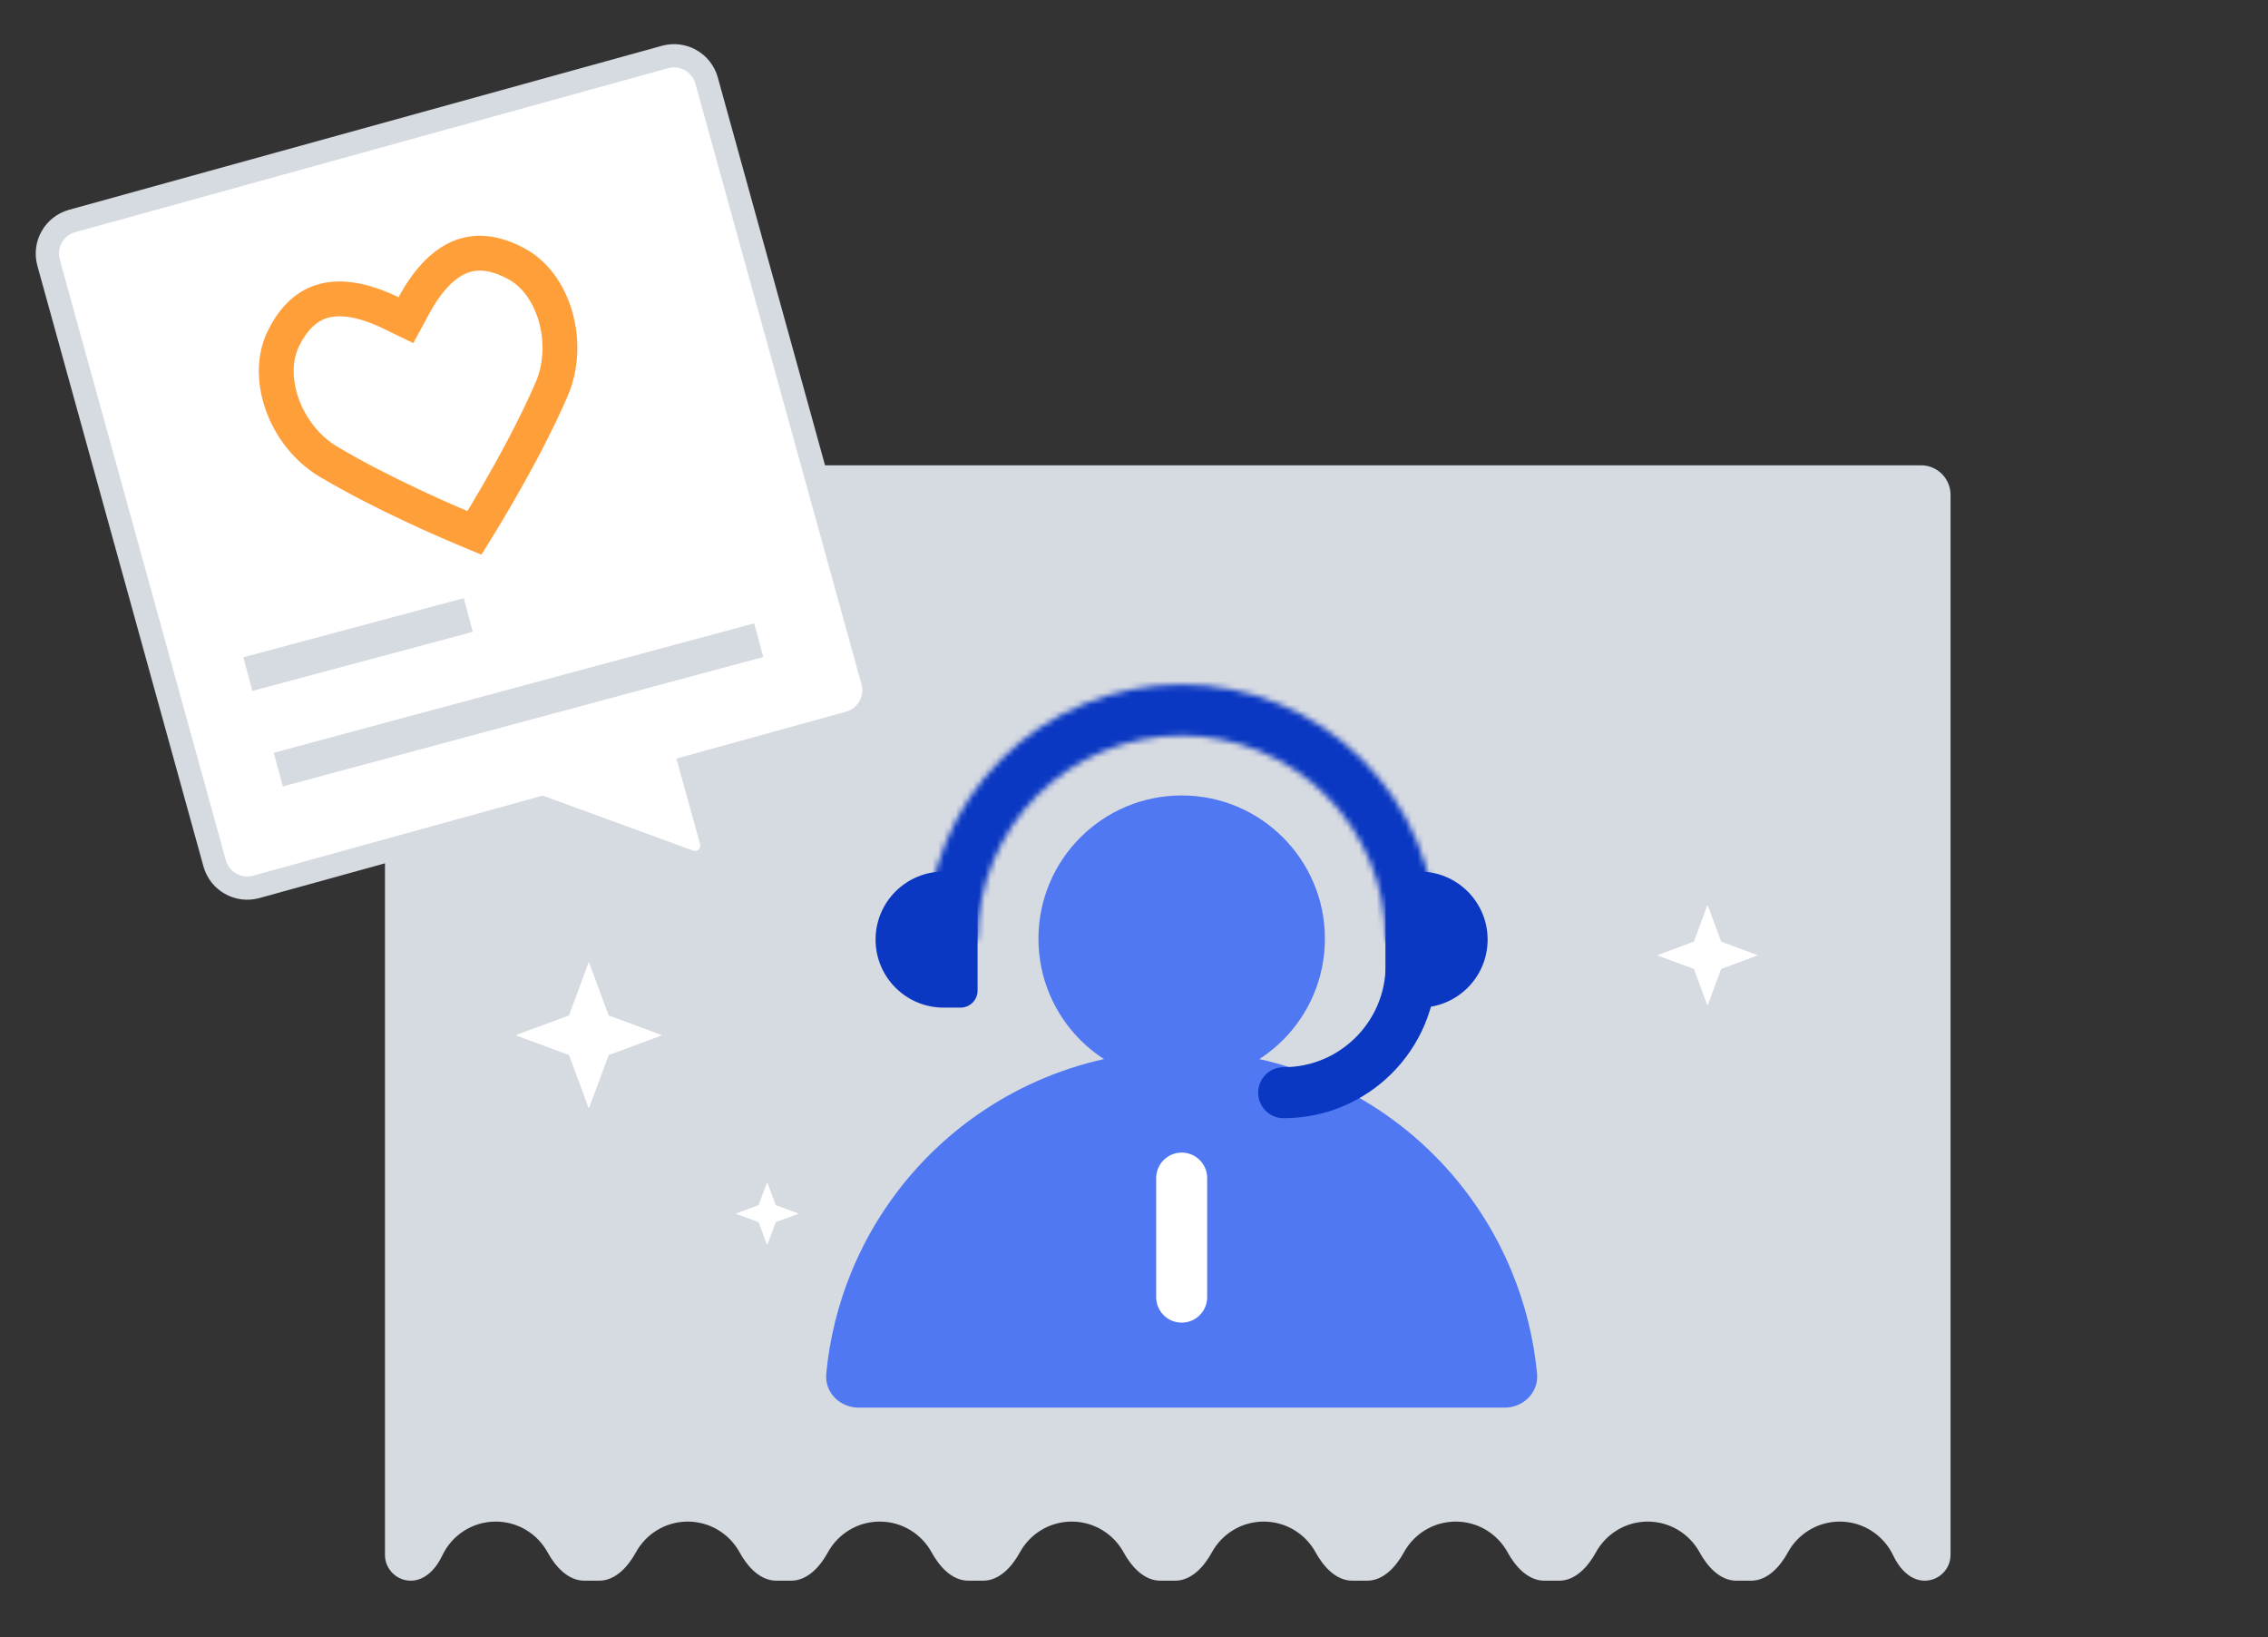 <svg width="388" height="280" viewBox="0 0 388 280" fill="none" xmlns="http://www.w3.org/2000/svg">
<rect x="0" y="0" width="388" height="280" fill="#333333" stroke="none"/>
<path fill-rule="evenodd" clip-rule="evenodd" d="M333.691 84.635C333.691 81.844 331.429 79.582 328.638 79.582H70.913C68.122 79.582 65.859 81.844 65.859 84.635V265.927C65.859 268.369 67.839 270.349 70.281 270.349C72.723 270.349 74.617 268.277 75.653 266.066C77.265 262.625 80.759 260.242 84.81 260.242C88.636 260.242 91.965 262.368 93.681 265.503C95.022 267.951 97.179 270.349 99.97 270.349H102.497C105.288 270.349 107.446 267.951 108.786 265.503C110.502 262.368 113.832 260.242 117.658 260.242C121.484 260.242 124.813 262.368 126.529 265.503C127.869 267.951 130.027 270.349 132.818 270.349H135.345C138.136 270.349 140.294 267.951 141.634 265.503C143.35 262.368 146.679 260.242 150.505 260.242C154.331 260.242 157.661 262.368 159.377 265.503C160.717 267.951 162.875 270.349 165.666 270.349H168.189C170.98 270.349 173.137 267.951 174.478 265.503C176.194 262.368 179.523 260.242 183.349 260.242C187.175 260.242 190.504 262.368 192.22 265.503C193.561 267.951 195.718 270.349 198.509 270.349H201.036C203.827 270.349 205.985 267.951 207.325 265.503C209.041 262.368 212.371 260.242 216.197 260.242C220.023 260.242 223.352 262.368 225.068 265.503C226.408 267.951 228.566 270.349 231.357 270.349H233.884C236.675 270.349 238.833 267.951 240.173 265.503C241.889 262.368 245.219 260.242 249.045 260.242C252.87 260.242 256.2 262.368 257.916 265.503C259.256 267.951 261.414 270.349 264.205 270.349H266.732C269.523 270.349 271.68 267.951 273.021 265.503C274.737 262.368 278.066 260.242 281.892 260.242C285.718 260.242 289.047 262.368 290.763 265.503C292.104 267.951 294.261 270.349 297.052 270.349H299.579C302.37 270.349 304.528 267.951 305.868 265.503C307.584 262.368 310.914 260.242 314.74 260.242C318.79 260.242 322.284 262.625 323.897 266.066C324.933 268.277 326.827 270.349 329.269 270.349C331.711 270.349 333.691 268.369 333.691 265.927V84.635Z" fill="#D6DAE1"/>
<path d="M292.171 154.884C292.152 154.835 292.082 154.835 292.064 154.884L289.792 161.025C289.786 161.041 289.774 161.053 289.758 161.059L283.617 163.331C283.567 163.35 283.567 163.419 283.617 163.438L289.758 165.71C289.774 165.716 289.786 165.728 289.792 165.744L292.064 171.885C292.082 171.934 292.152 171.934 292.171 171.885L294.443 165.744C294.449 165.728 294.461 165.716 294.477 165.71L300.618 163.438C300.667 163.419 300.667 163.35 300.618 163.331L294.477 161.059C294.461 161.053 294.449 161.041 294.443 161.025L292.171 154.884Z" fill="white"/>
<path d="M100.681 164.649C100.699 164.599 100.769 164.599 100.788 164.649L104.116 173.644C104.122 173.66 104.134 173.672 104.15 173.678L113.145 177.006C113.195 177.025 113.195 177.094 113.145 177.113L104.15 180.441C104.134 180.447 104.122 180.459 104.116 180.475L100.788 189.47C100.769 189.52 100.699 189.52 100.681 189.47L97.353 180.475C97.347 180.459 97.335 180.447 97.319 180.441L88.323 177.113C88.274 177.094 88.274 177.025 88.323 177.006L97.319 173.678C97.335 173.672 97.347 173.66 97.353 173.644L100.681 164.649Z" fill="white"/>
<path d="M131.189 202.313C131.208 202.263 131.277 202.263 131.296 202.313L132.693 206.088C132.698 206.103 132.711 206.116 132.726 206.121L136.501 207.518C136.551 207.537 136.551 207.607 136.501 207.625L132.726 209.022C132.711 209.028 132.698 209.04 132.693 209.055L131.296 212.831C131.277 212.88 131.208 212.88 131.189 212.831L129.792 209.055C129.787 209.04 129.774 209.028 129.759 209.022L125.984 207.625C125.934 207.607 125.934 207.537 125.984 207.518L129.759 206.121C129.774 206.116 129.787 206.103 129.792 206.088L131.189 202.313Z" fill="white"/>
<path d="M146.891 240.751C143.679 240.751 141.046 238.141 141.351 234.943C141.927 228.914 143.398 222.993 145.724 217.377C148.793 209.967 153.292 203.234 158.964 197.562C164.635 191.891 171.368 187.392 178.779 184.322C186.189 181.253 194.132 179.673 202.152 179.673C210.173 179.673 218.116 181.253 225.526 184.322C232.936 187.392 239.67 191.891 245.341 197.562C251.013 203.234 255.512 209.967 258.581 217.377C260.907 222.993 262.378 228.914 262.954 234.943C263.259 238.141 260.626 240.751 257.414 240.751L202.152 240.751H146.891Z" fill="#5078F2"/>
<path d="M202.156 201.49V221.85" stroke="white" stroke-width="8.725" stroke-linecap="round"/>
<ellipse cx="202.156" cy="160.553" rx="24.504" ry="24.503" fill="#5078F2"/>
<path d="M219.602 186.885V186.885C231.649 186.885 241.415 177.119 241.415 165.072V160.709" stroke="#0A38C3" stroke-width="8.725" stroke-linecap="round"/>
<mask id="path-9-inside-1_7686_267416" fill="white">
<path d="M158.512 160.704C158.512 154.975 159.64 149.302 161.833 144.009C164.025 138.716 167.239 133.906 171.29 129.855C175.341 125.804 180.15 122.591 185.444 120.398C190.737 118.206 196.41 117.077 202.139 117.077C207.868 117.077 213.541 118.206 218.834 120.398C224.128 122.591 228.937 125.804 232.988 129.855C237.039 133.906 240.253 138.716 242.445 144.009C244.638 149.302 245.766 154.975 245.766 160.704L237.041 160.704C237.041 156.121 236.138 151.583 234.384 147.348C232.63 143.114 230.059 139.266 226.818 136.025C223.577 132.784 219.73 130.213 215.495 128.459C211.261 126.705 206.722 125.803 202.139 125.803C197.556 125.803 193.017 126.705 188.783 128.459C184.548 130.213 180.701 132.784 177.46 136.025C174.219 139.266 171.648 143.114 169.894 147.348C168.14 151.583 167.237 156.121 167.237 160.704H158.512Z"/>
</mask>
<path d="M158.512 160.704C158.512 154.975 159.64 149.302 161.833 144.009C164.025 138.716 167.239 133.906 171.29 129.855C175.341 125.804 180.15 122.591 185.444 120.398C190.737 118.206 196.41 117.077 202.139 117.077C207.868 117.077 213.541 118.206 218.834 120.398C224.128 122.591 228.937 125.804 232.988 129.855C237.039 133.906 240.253 138.716 242.445 144.009C244.638 149.302 245.766 154.975 245.766 160.704L237.041 160.704C237.041 156.121 236.138 151.583 234.384 147.348C232.63 143.114 230.059 139.266 226.818 136.025C223.577 132.784 219.73 130.213 215.495 128.459C211.261 126.705 206.722 125.803 202.139 125.803C197.556 125.803 193.017 126.705 188.783 128.459C184.548 130.213 180.701 132.784 177.46 136.025C174.219 139.266 171.648 143.114 169.894 147.348C168.14 151.583 167.237 156.121 167.237 160.704H158.512Z" fill="#0A38C3" stroke="#0A38C3" stroke-width="17.451" mask="url(#path-9-inside-1_7686_267416)"/>
<path d="M149.789 160.701C149.789 154.276 154.998 149.067 161.423 149.067H167.24V169.427C167.24 171.033 165.938 172.335 164.331 172.335H161.423C154.998 172.335 149.789 167.127 149.789 160.701Z" fill="#0A38C3"/>
<path d="M254.496 160.701C254.496 154.276 249.287 149.067 242.862 149.067H237.045V169.427C237.045 171.033 238.347 172.335 239.954 172.335H242.862C249.287 172.335 254.496 167.127 254.496 160.701Z" fill="#0A38C3"/>
<path fill-rule="evenodd" clip-rule="evenodd" d="M12.345 37.796C9.263 38.648 7.456 41.837 8.308 44.918L36.719 147.649C37.572 150.73 40.76 152.537 43.841 151.685L92.756 138.157L117.903 147.349C120.114 148.157 122.313 146.128 121.686 143.859L118.165 131.13L145.261 123.637C148.343 122.785 150.15 119.596 149.297 116.515L120.887 13.784C120.034 10.703 116.846 8.896 113.765 9.748L12.345 37.796Z" fill="white"/>
<path d="M8.308 44.918L6.394 45.447L8.308 44.918ZM36.719 147.649L38.634 147.12L36.719 147.649ZM92.756 138.157L93.438 136.292L92.84 136.073L92.227 136.243L92.756 138.157ZM117.903 147.349L118.584 145.484L118.584 145.484L117.903 147.349ZM121.686 143.859L123.6 143.33L121.686 143.859ZM118.165 131.13L117.636 129.216L115.722 129.746L116.251 131.66L118.165 131.13ZM149.297 116.515L151.212 115.986L149.297 116.515ZM120.887 13.784L118.972 14.313L120.887 13.784ZM10.223 44.388C9.663 42.364 10.85 40.27 12.874 39.71L11.815 35.882C7.677 37.026 5.25 41.309 6.394 45.447L10.223 44.388ZM38.634 147.12L10.223 44.388L6.394 45.447L34.805 148.179L38.634 147.12ZM43.312 149.771C41.288 150.331 39.193 149.144 38.634 147.12L34.805 148.179C35.95 152.317 40.232 154.744 44.371 153.599L43.312 149.771ZM92.227 136.243L43.312 149.771L44.371 153.599L93.286 140.072L92.227 136.243ZM118.584 145.484L93.438 136.292L92.074 140.023L117.221 149.215L118.584 145.484ZM119.771 144.389C119.968 145.101 119.278 145.737 118.584 145.484L117.221 149.215C120.949 150.577 124.658 147.156 123.6 143.33L119.771 144.389ZM116.251 131.66L119.771 144.389L123.6 143.33L120.08 130.601L116.251 131.66ZM144.732 121.723L117.636 129.216L118.695 133.045L145.791 125.551L144.732 121.723ZM147.383 117.045C147.943 119.068 146.756 121.163 144.732 121.723L145.791 125.551C149.929 124.407 152.356 120.124 151.212 115.986L147.383 117.045ZM118.972 14.313L147.383 117.045L151.212 115.986L122.801 13.254L118.972 14.313ZM114.294 11.662C116.318 11.102 118.413 12.289 118.972 14.313L122.801 13.254C121.656 9.116 117.374 6.689 113.235 7.833L114.294 11.662ZM12.874 39.71L114.294 11.662L113.235 7.833L11.815 35.882L12.874 39.71Z" fill="#D6DAE1"/>
<path d="M94.342 66.653L94.341 66.655C91.66 72.826 88.148 79.303 85.272 84.285C83.838 86.769 82.572 88.866 81.659 90.349C81.48 90.64 81.315 90.907 81.165 91.149C76.893 89.385 65.46 84.492 56.169 78.95L56.167 78.949C52.49 76.759 49.709 73.151 48.292 69.187C46.869 65.207 46.91 61.147 48.447 57.99L48.448 57.989C50.323 54.134 52.731 52.151 55.456 51.44C58.284 50.703 62.051 51.178 66.881 53.518L69.444 54.76L70.8 52.255C73.355 47.536 76.137 44.952 78.863 43.9C81.49 42.887 84.603 43.092 88.376 45.128L88.377 45.128C91.468 46.794 93.871 50.068 95.039 54.129C96.202 58.176 96.05 62.728 94.342 66.653Z" stroke="#FE9F3A" stroke-width="5.959"/>
<path d="M42.4 115.296L80.115 105.185" stroke="#D6DAE1" stroke-width="5.959"/>
<path d="M47.612 131.627L129.8 109.49" stroke="#D6DAE1" stroke-width="5.959"/>
</svg>
